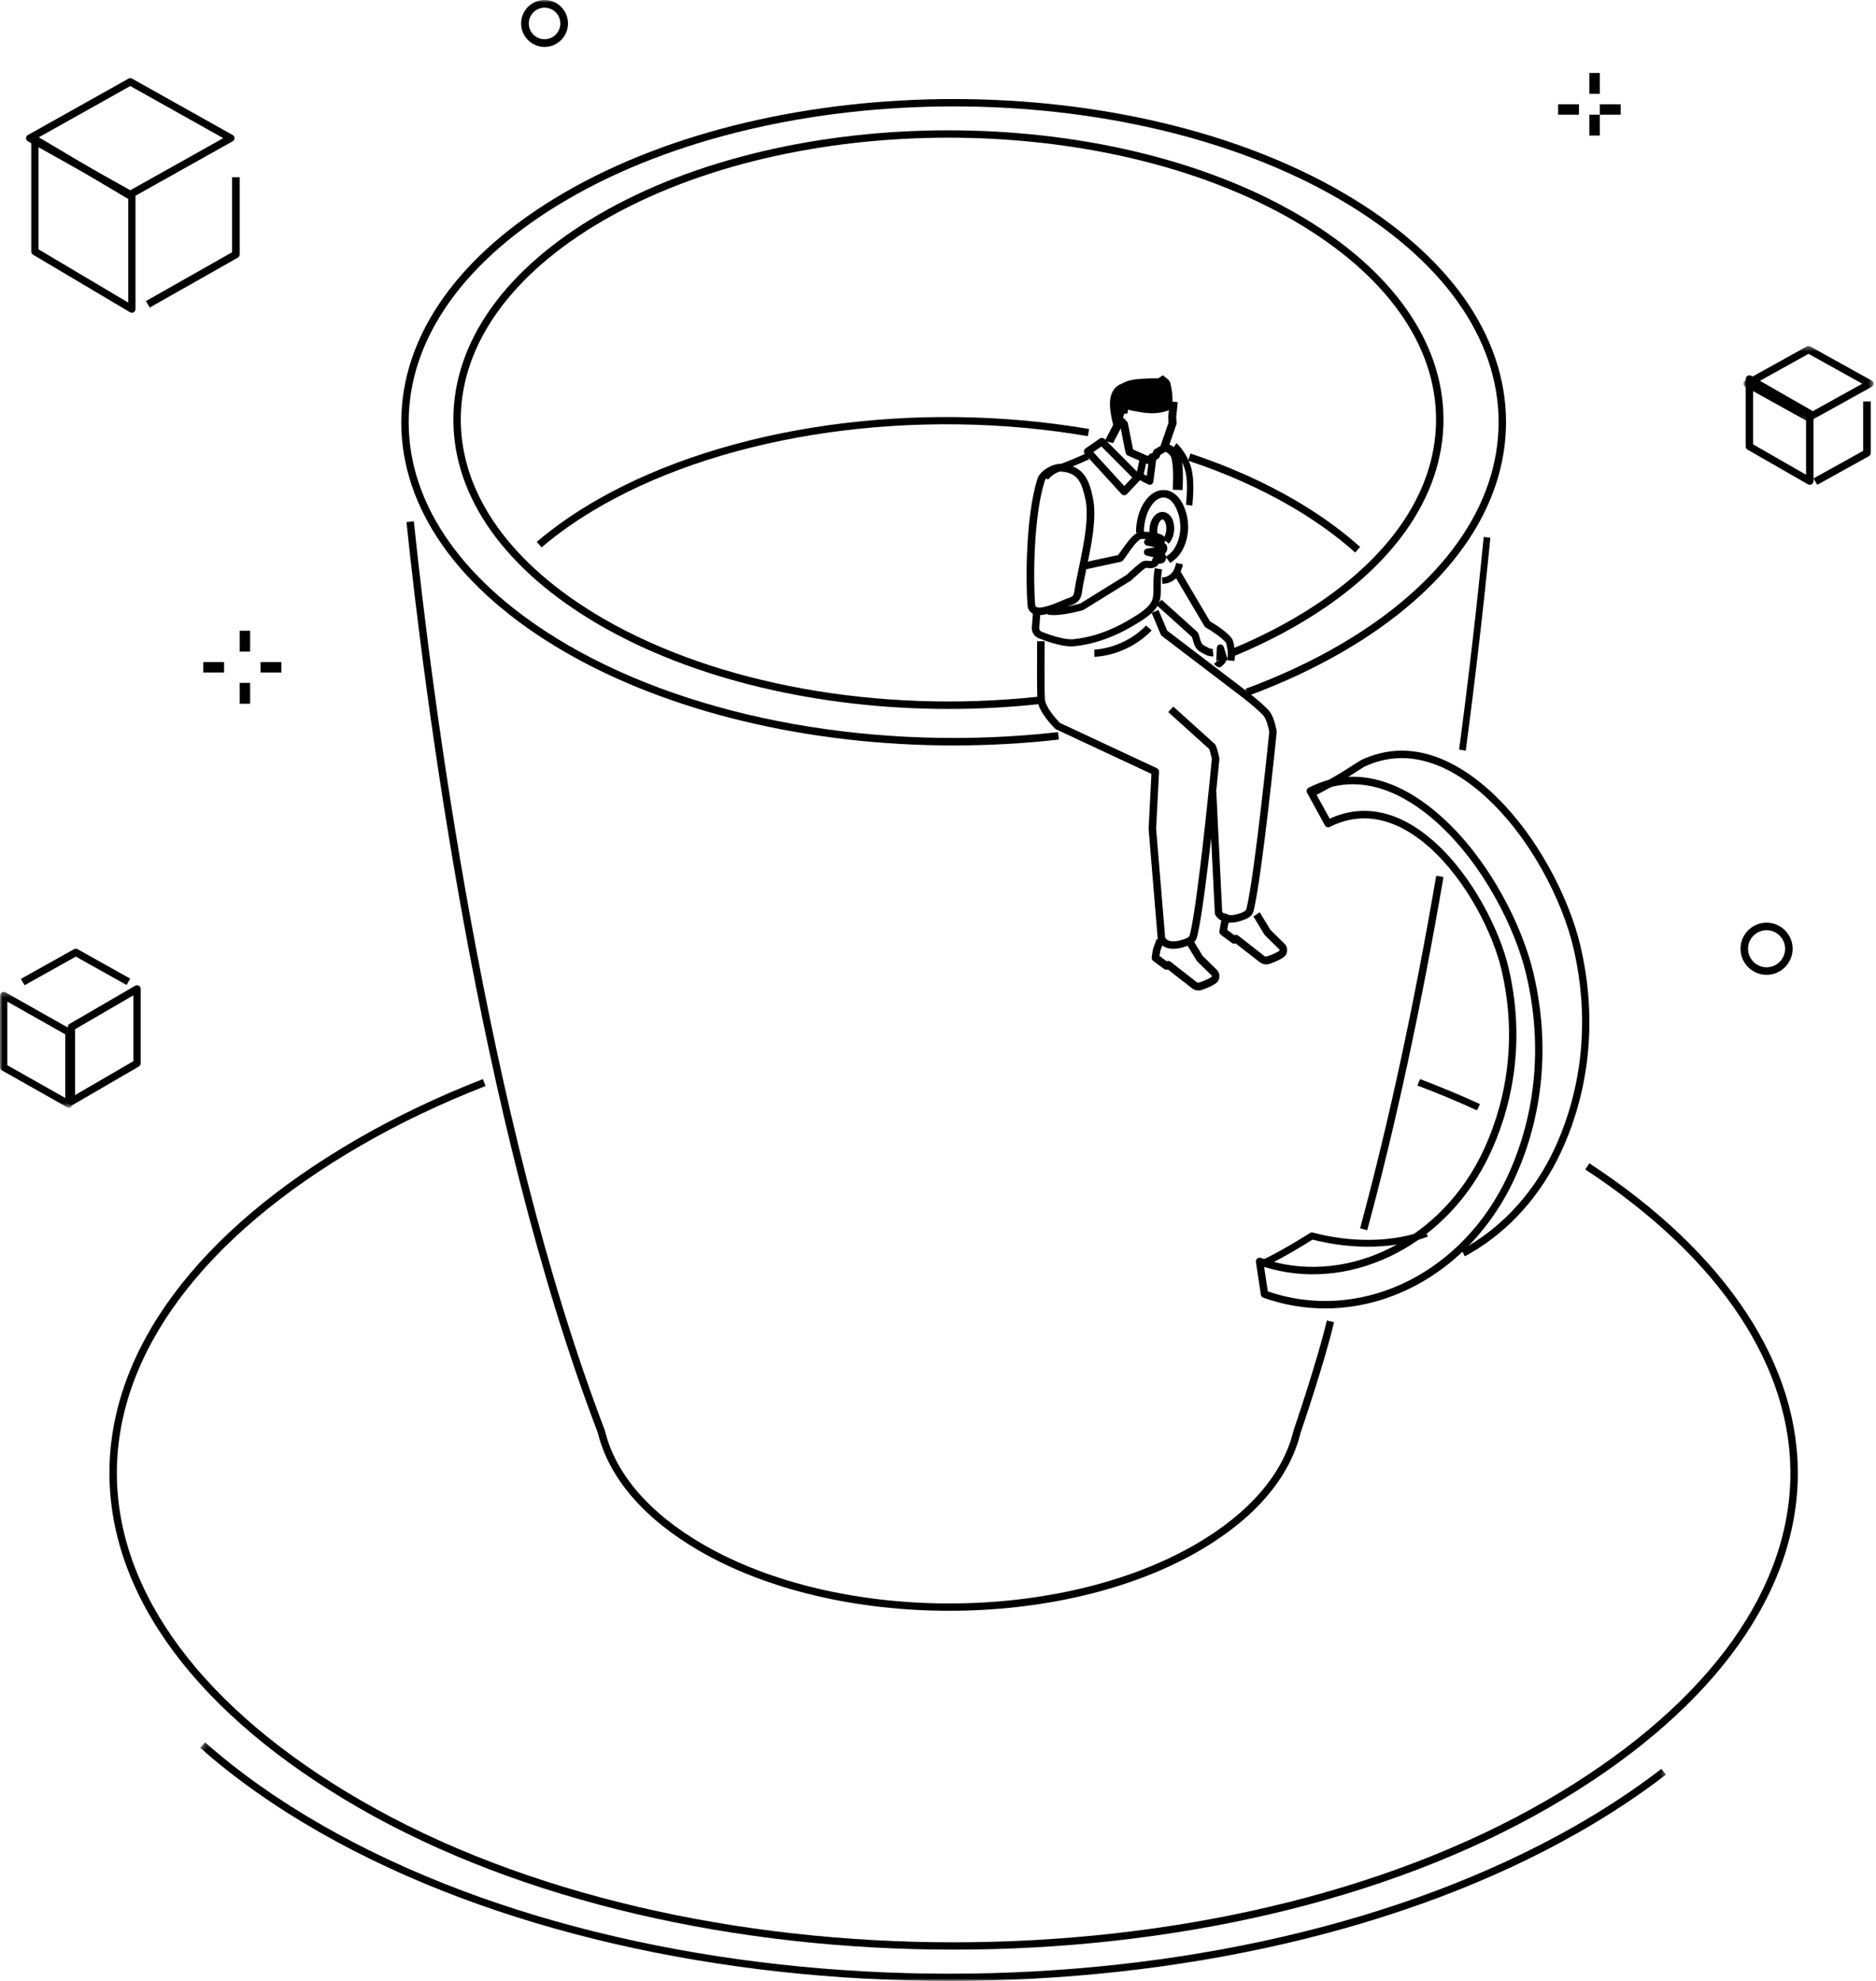 <?xml version="1.0" encoding="UTF-8"?> <svg xmlns="http://www.w3.org/2000/svg" xmlns:xlink="http://www.w3.org/1999/xlink" width="360px" height="380px" viewBox="0 0 360 380"><!-- Generator: Sketch 55.2 (78181) - https://sketchapp.com --><title>Group 96</title><desc>Created with Sketch.</desc><defs><polygon id="path-1" points="0.41 0.232 281.686 0.232 281.686 46 0.41 46"></polygon><polygon id="path-3" points="0 0.268 13.925 0.268 13.925 22.494 0 22.494"></polygon><polygon id="path-5" points="0.565 0.381 25.531 0.381 25.531 14.828 0.565 14.828"></polygon><polygon id="path-7" points="0 380 359 380 359 0 0 0"></polygon></defs><g id="Pronto-Website" stroke="none" stroke-width="1" fill="none" fill-rule="evenodd"><g id="Homepage" transform="translate(-530, -1333)"><g id="Intro-Text" transform="translate(530, 1323)"><g id="Group-96" transform="translate(0, 10)"><path d="M183.005,374 C141.569,374.002 100.144,364.886 68.598,346.651 C37.904,328.908 21,306.148 21,282.563 C21,258.98 37.903,236.221 68.595,218.479 C75.985,214.209 84.082,210.346 92.662,207 L93.179,208.329 C84.666,211.649 76.634,215.48 69.307,219.715 C39.075,237.191 22.425,259.511 22.425,282.563 C22.425,305.617 39.076,327.939 69.31,345.415 C132.002,381.654 234.006,381.654 296.694,345.417 C326.285,328.312 342.928,306.469 343.557,283.911 C344.155,262.514 330.182,241.359 304.212,224.343 L304.992,223.15 C331.392,240.447 345.593,262.04 344.981,283.95 C344.337,307.022 327.441,329.291 297.406,346.652 C265.869,364.883 224.431,373.998 183.005,374" id="Fill-1" fill="#000000"></path><path d="M283.419,213 C279.754,211.318 275.913,209.715 272,208.235 L272.494,207 C276.436,208.491 280.308,210.106 284,211.801 L283.419,213 Z" id="Fill-3" fill="#000000"></path><path d="M182.999,143 C155.199,143 128.253,136.624 108.195,124.945 C88.079,113.233 77,97.618 77,80.977 C77,64.336 88.078,48.723 108.193,37.01 C149.441,12.996 216.556,12.997 257.805,37.011 C277.921,48.724 289,64.339 289,80.98 C289,97.621 277.923,113.235 257.808,124.947 C252.248,128.184 246.092,131.056 239.51,133.483 L239.022,132.136 C245.527,129.737 251.607,126.9 257.096,123.705 C276.752,112.261 287.578,97.087 287.578,80.98 C287.578,64.873 276.751,49.699 257.094,38.254 C216.238,14.467 149.76,14.466 108.904,38.253 C89.248,49.698 78.422,64.87 78.422,80.977 C78.422,97.084 89.248,112.258 108.906,123.703 C133.552,138.052 168.737,144.309 203.032,140.446 L203.19,141.871 C196.467,142.629 189.707,143 182.999,143" id="Fill-5" fill="#000000"></path><path d="M182.041,136 C157.115,136 132.923,130.286 114.973,119.853 C96.934,109.368 87,95.386 87,80.48 C87,65.576 96.933,51.594 114.971,41.11 C151.93,19.629 212.068,19.63 249.027,41.111 C267.066,51.596 277,65.578 277,80.483 C277,95.389 267.066,109.37 249.029,119.854 C245.196,122.082 241.028,124.126 236.64,125.93 L236.102,124.603 C240.43,122.824 244.54,120.808 248.317,118.613 C265.895,108.396 275.576,94.855 275.576,80.483 C275.576,66.112 265.895,52.57 248.315,42.353 C211.748,21.099 152.25,21.098 115.683,42.352 C98.105,52.568 88.424,66.11 88.424,80.48 C88.424,94.853 98.105,108.394 115.685,118.611 C137.506,131.295 168.696,136.918 199.114,133.658 L199.266,135.083 C193.53,135.698 187.766,136 182.041,136" id="Fill-7" fill="#000000"></path><path d="M281.273,144 L280,143.789 C281.798,130.268 283.386,116.545 284.721,103 L286,103.157 C284.664,116.72 283.073,130.461 281.273,144" id="Fill-9" fill="#000000"></path><path d="M262.363,236 L261,235.621 C266.432,215.592 271.346,192.841 275.607,168 L277,168.245 C272.732,193.132 267.807,215.928 262.363,236" id="Fill-11" fill="#000000"></path><path d="M182.162,309 C164.769,309 147.38,305.155 134.138,297.464 C123.542,291.308 116.823,283.474 114.705,274.804 C91.788,214.906 81.402,132.713 78,100.15 L79.413,100 C82.811,132.515 93.18,214.59 116.048,274.332 C116.059,274.361 116.069,274.39 116.076,274.42 C118.087,282.719 124.579,290.259 134.849,296.225 C160.938,311.38 203.386,311.379 229.473,296.225 C239.752,290.254 246.236,282.715 248.226,274.422 C248.231,274.4 248.238,274.378 248.245,274.356 C248.291,274.224 252.802,261.041 254.617,253.311 L256,253.64 C254.214,261.252 249.852,274.052 249.6,274.79 C247.507,283.46 240.794,291.3 230.184,297.464 C216.946,305.154 199.552,309 182.162,309" id="Fill-13" fill="#000000"></path><path d="M103.929,105 L103,103.948 C106.47,100.989 110.48,98.212 114.918,95.695 C139.573,81.714 175.622,76.579 209,82.298 L208.757,83.67 C175.692,78.005 140.007,83.075 115.627,96.902 C111.267,99.374 107.332,102.099 103.929,105" id="Fill-15" fill="#000000"></path><path d="M260.068,106 C256.615,102.909 252.603,100.009 248.142,97.384 C242.125,93.84 235.348,90.808 228,88.37 L228.438,87 C235.879,89.469 242.747,92.542 248.849,96.135 C253.39,98.808 257.478,101.763 261,104.917 L260.068,106 Z" id="Fill-17" fill="#000000"></path><g id="Group-21" transform="translate(38, 334)"><mask id="mask-2" fill="white"><use xlink:href="#path-1"></use></mask><g id="Clip-20"></g><path d="M144.17,46 C100.404,46 56.65,36.494 23.331,17.475 C14.689,12.541 6.977,7.093 0.41,1.278 L1.357,0.232 C7.851,5.983 15.483,11.375 24.04,16.259 C90.279,54.071 198.056,54.07 264.292,16.262 C270.27,12.85 275.829,9.17 280.814,5.324 L281.686,6.43 C276.649,10.315 271.037,14.032 265.002,17.476 C231.692,36.491 187.925,46 144.17,46" id="Fill-19" fill="#000000" mask="url(#mask-2)"></path></g><path d="M281.097,241 L280.44,239.747 C287.666,235.851 293.591,229.663 297.574,221.854 C301.083,214.974 306.315,200.625 301.93,181.813 C299.886,173.05 293.776,160.596 284.732,152.528 C279.291,147.678 270.904,142.799 261.829,147.072 L260.432,147.935 C259.265,148.723 256.666,150.381 252.64,152.487 L252,151.225 C255.966,149.151 258.515,147.524 259.682,146.738 L261.135,145.84 C261.158,145.826 261.18,145.814 261.203,145.803 C270.976,141.175 279.895,146.327 285.655,151.462 C294.93,159.737 301.195,172.504 303.291,181.486 C307.779,200.743 302.413,215.452 298.816,222.507 C294.701,230.573 288.574,236.968 281.097,241" id="Fill-22" fill="#000000"></path><path d="M242.62,243 L242,241.825 C246.023,239.94 251.316,236.576 251.369,236.542 C251.538,236.435 251.749,236.402 251.947,236.454 C259.523,238.457 267.57,238.287 273.471,236 L274,237.214 C267.902,239.577 259.656,239.792 251.88,237.799 C250.742,238.512 246.202,241.322 242.62,243" id="Fill-24" fill="#000000"></path><path d="M243.291,247.729 C260.409,253.61 279.361,245.055 288.491,227.264 C292.039,220.349 297.329,205.924 292.896,187.014 C290.828,178.205 284.649,165.686 275.504,157.576 C269.987,152.686 261.557,147.834 252.425,152.054 L255.167,157.058 C261.652,154.055 268.553,155.552 275.171,161.413 C282.661,168.056 287.846,178.64 289.494,185.663 C293.524,202.852 288.529,216.327 285.193,222.829 C276.631,239.515 258.486,248.031 242.58,243.024 L243.291,247.729 Z M254.307,251 C250.334,251 246.331,250.331 242.421,248.935 C242.175,248.847 241.998,248.63 241.959,248.37 L241.008,242.087 C240.971,241.839 241.065,241.589 241.256,241.43 C241.448,241.27 241.71,241.224 241.942,241.307 C257.444,246.844 275.499,238.618 283.937,222.174 C287.183,215.846 292.044,202.733 288.118,185.991 C286.521,179.182 281.495,168.921 274.238,162.485 C267.881,156.854 261.294,155.521 255.19,158.631 C254.85,158.803 254.437,158.674 254.253,158.339 L250.827,152.084 C250.733,151.914 250.713,151.713 250.77,151.529 C250.827,151.343 250.956,151.189 251.127,151.102 C261.216,145.967 270.459,151.206 276.437,156.504 C285.816,164.822 292.152,177.656 294.272,186.685 C298.81,206.043 293.384,220.829 289.746,227.92 C282.299,242.431 268.514,251 254.307,251 L254.307,251 Z" id="Fill-26" fill="#000000"></path><path d="M202.219,118 C201.743,118 201.321,117.956 201,117.849 L201.436,116.548 C202.406,116.872 205.496,116.256 207.288,115.777 L216.124,110.314 C216.142,110.303 216.161,110.292 216.18,110.283 C216.187,110.277 216.196,110.271 216.204,110.266 C216.222,110.241 216.243,110.219 216.265,110.199 C217.08,109.444 218.538,108.123 219.148,107.765 C219.588,107.506 220.066,107.558 220.451,107.599 C220.61,107.617 220.789,107.636 220.884,107.619 C220.925,107.612 221.002,107.585 221.067,107.557 C221.077,107.505 221.086,107.447 221.091,107.403 C221.116,107.196 221.232,107.02 221.395,106.913 C220.868,106.776 220.329,106.649 220.045,106.585 C219.723,106.513 219.498,106.222 219.509,105.893 C219.521,105.564 219.765,105.289 220.09,105.238 L221.603,105.005 C221.621,105.002 221.639,105 221.657,104.999 C221.18,104.878 220.621,104.758 220.118,104.666 C219.79,104.607 219.552,104.321 219.554,103.989 C219.555,103.73 219.7,103.502 219.918,103.386 C219.235,103.353 218.919,103.404 218.841,103.438 C218.078,103.868 217.06,105.322 216.317,106.384 C216.063,106.746 215.832,107.076 215.634,107.335 L215.494,107.516 C215.395,107.643 215.255,107.732 215.097,107.766 L208.537,109.182 L208.247,107.841 L214.562,106.478 C214.745,106.236 214.958,105.931 215.192,105.598 C216.056,104.363 217.132,102.826 218.175,102.24 C218.378,102.125 218.918,101.82 221.326,102.146 C221.328,102.147 221.381,102.153 221.384,102.154 C222.533,102.322 223.239,102.635 223.48,103.084 C223.678,103.452 223.654,103.859 223.441,104.174 C223.693,104.317 223.768,104.43 223.817,104.504 C224.121,104.965 224.056,105.834 223.548,106.19 C223.53,106.203 223.51,106.216 223.49,106.227 C223.63,106.364 223.724,106.545 223.759,106.751 C223.821,107.128 223.668,107.596 223.404,107.839 C223.317,107.919 223.084,108.132 222.319,108.172 C222.268,108.304 222.219,108.369 222.192,108.404 C221.873,108.826 221.142,108.966 221.134,108.967 C220.841,109.022 220.555,108.99 220.303,108.963 C220.155,108.947 219.909,108.919 219.84,108.949 C219.508,109.144 218.524,109.981 217.321,111.092 C217.268,111.185 217.194,111.266 217.102,111.322 L216.998,111.391 C216.928,111.455 216.846,111.504 216.757,111.536 L207.926,116.996 C207.869,117.031 207.808,117.058 207.744,117.075 C207.33,117.188 204.267,118 202.219,118 L202.219,118 Z" id="Fill-28" fill="#000000"></path><path d="M232.687,125.924 C232.378,125.924 231.906,125.859 231.54,125.687 C231.189,125.523 230.878,125.349 230.654,125.224 C230.561,125.172 230.486,125.13 230.433,125.103 C229.406,124.59 229.126,123.559 228.921,122.807 C228.857,122.571 228.796,122.346 228.724,122.181 L222,116.135 L222.893,115.036 L229.719,121.174 C229.778,121.227 229.828,121.29 229.867,121.362 C230.044,121.684 230.145,122.053 230.241,122.409 C230.437,123.128 230.587,123.58 231.023,123.798 C231.088,123.831 231.182,123.883 231.299,123.947 C231.501,124.06 231.783,124.219 232.099,124.367 C232.279,124.451 232.618,124.482 232.718,124.478 L232.852,125.916 C232.805,125.921 232.749,125.924 232.687,125.924 L232.687,125.924 Z M233.908,126.558 C233.836,126.565 233.765,126.586 233.698,126.623 C233.565,126.696 233.465,126.822 233.419,126.969 L233.908,126.558 Z M233.963,128 C233.816,128 233.67,127.958 233.542,127.874 C233.434,127.805 233.155,127.611 232.96,127.355 L233.397,126.988 L233.499,124.31 C233.513,123.959 233.764,123.67 234.095,123.623 C234.422,123.578 234.739,123.787 234.84,124.121 C234.841,124.123 235.153,125.159 235.331,125.677 C235.351,125.735 235.37,125.798 235.391,125.866 C235.427,125.984 235.497,126.214 235.559,126.316 L235.625,125.569 C235.531,123.982 235.306,123.359 235.227,123.254 C234.514,122.368 232.737,121.144 231.388,120.383 C231.269,120.316 231.173,120.214 231.111,120.094 C230.895,119.712 226.64,112.524 225.006,109.765 L226.172,109 L232.036,118.918 C232.094,119.016 232.149,119.11 232.198,119.201 C233.582,119.998 235.418,121.255 236.276,122.321 C236.418,122.497 236.851,123.034 236.997,125.483 C236.999,125.521 237.002,125.608 236.998,125.646 L236.896,126.791 L235.529,126.657 L235.552,126.395 L234.812,127.543 C234.775,127.518 234.741,127.491 234.708,127.463 C234.637,127.652 234.506,127.811 234.332,127.905 C234.217,127.968 234.09,128 233.963,128 L233.963,128 Z" id="Fill-30" fill="#000000"></path><path d="M229.984,190 C229.581,190 229.18,189.882 228.827,189.649 L224.11,185.968 C223.88,186.077 223.609,186.05 223.402,185.897 L221.306,184.347 C221.079,184.179 220.964,183.89 221.01,183.603 L221.253,182.089 C221.261,182.038 221.274,181.989 221.292,181.942 L221.954,180.149 L223.295,180.695 L222.659,182.417 L222.504,183.385 L223.886,184.406 C224.125,184.288 224.408,184.318 224.62,184.484 L229.638,188.402 C229.802,188.507 230.063,188.526 230.289,188.419 C230.313,188.407 230.338,188.397 230.364,188.388 C231.313,188.064 232.294,187.593 232.547,187.346 C232.552,187.321 232.557,187.287 232.562,187.237 C232.564,187.219 232.559,187.198 232.548,187.177 L229.73,184.401 C229.686,184.358 229.647,184.309 229.615,184.256 L227.526,180.812 L228.738,180 L230.779,183.363 L233.582,186.124 C233.606,186.148 233.629,186.173 233.65,186.201 C233.911,186.54 234.035,186.979 233.991,187.404 C233.953,187.757 233.879,187.998 233.75,188.188 C233.254,188.921 231.579,189.56 230.843,189.813 C230.567,189.938 230.275,190 229.984,190" id="Fill-32" fill="#000000"></path><path d="M223.037,112 L223,110.757 C223.369,110.747 223.561,110.705 223.644,110.68 C224.763,110.346 225.34,109.595 225.702,108 L227,108.259 C226.691,109.619 226.077,111.259 224.047,111.865 C223.782,111.944 223.442,111.99 223.037,112" id="Fill-34" fill="#000000"></path><path d="M228.804,97 L227.583,96.826 C227.845,94.251 227.833,92.254 227.545,90.721 C227.249,89.14 226.226,87.298 225,86.138 L225.769,85 C227.219,86.374 228.389,88.495 228.747,90.406 C229.064,92.102 229.083,94.259 228.804,97" id="Fill-36" fill="#000000"></path><polygon id="Fill-38" fill="#000000" points="213.601 85 212 84.594 214.4 80 216 80.406"></polygon><path d="M201.131,92 L200,91.263 C200.858,90.208 201.813,89.604 203.65,88.956 C205.037,88.466 206.985,87.622 208.374,87 L209,88.12 C207.585,88.753 205.598,89.614 204.163,90.121 C202.566,90.684 201.829,91.141 201.131,92" id="Fill-40" fill="#000000"></path><path d="M205.579,124 C203.467,124 200.553,122.927 199.329,122.435 C198.474,122.091 197.942,121.267 198.005,120.384 L198.283,116.657 L199.706,116.754 L199.43,120.479 C199.407,120.78 199.59,121.063 199.883,121.181 C201.856,121.974 204.485,122.769 205.954,122.622 C211.8,122.034 216.192,119.239 218.303,117.897 C221.241,116.029 221.283,114.78 221.317,113.776 C221.33,113.385 221.333,112.999 221.336,112.61 C221.343,111.498 221.352,110.348 221.593,109 L223,109.229 C222.778,110.468 222.77,111.561 222.763,112.619 C222.76,113.02 222.757,113.418 222.743,113.82 C222.693,115.314 222.372,116.945 219.13,119.007 C217.062,120.322 212.299,123.352 206.104,123.975 C205.936,123.992 205.76,124 205.579,124" id="Fill-42" fill="#000000"></path><path d="M226.938,94 L225.059,93.945 C225.2,90.992 225.095,88.848 224.755,87.745 C224.589,87.206 223.851,86.631 223,86.38 L223.663,85 C225.098,85.425 226.271,86.388 226.582,87.398 C226.968,88.649 227.087,90.87 226.938,94" id="Fill-44" fill="#000000"></path><path d="M209.805,86.729 L215.744,93.229 L217.279,91.598 L211.362,85.646 L209.805,86.729 Z M215.737,95 L215.732,95 C215.529,94.998 215.337,94.913 215.201,94.764 L208.186,87.087 C208.048,86.935 207.981,86.732 208.005,86.528 C208.028,86.325 208.137,86.141 208.307,86.024 L211.033,84.129 C211.323,83.929 211.715,83.965 211.963,84.213 L218.793,91.083 C219.063,91.356 219.07,91.791 218.806,92.071 L216.265,94.772 C216.128,94.917 215.937,95 215.737,95 L215.737,95 Z" id="Fill-46" fill="#000000"></path><path d="M220.633,93 C220.519,93 220.405,92.973 220.301,92.92 L218.363,91.912 C218.094,91.772 217.952,91.481 218.015,91.194 L218.683,88.102 L220.042,88.371 L219.478,90.98 L220.069,91.287 L220.623,87 L222,87.163 L221.321,92.417 C221.293,92.635 221.154,92.826 220.95,92.926 C220.851,92.976 220.741,93 220.633,93" id="Fill-48" fill="#000000"></path><path d="M242.984,185 C242.581,185 242.18,184.882 241.826,184.648 L237.11,180.968 C236.879,181.077 236.61,181.049 236.403,180.897 L234.306,179.347 C234.079,179.179 233.964,178.89 234.01,178.603 L234.253,177.089 C234.261,177.038 234.274,176.989 234.292,176.942 L234.954,175.149 L236.295,175.695 L235.659,177.417 L235.504,178.385 L236.886,179.406 C237.125,179.288 237.407,179.317 237.62,179.484 L242.638,183.401 C242.804,183.508 243.063,183.526 243.288,183.419 C243.313,183.407 243.338,183.397 243.364,183.388 C244.312,183.064 245.293,182.593 245.547,182.346 C245.552,182.322 245.557,182.288 245.561,182.241 C245.563,182.22 245.559,182.197 245.548,182.177 L242.731,179.4 C242.686,179.357 242.648,179.308 242.616,179.255 L240.526,175.812 L241.738,175 L243.78,178.363 L246.582,181.124 C246.607,181.148 246.628,181.173 246.649,181.2 C246.911,181.54 247.036,181.979 246.991,182.405 C246.956,182.748 246.879,182.998 246.75,183.188 C246.254,183.92 244.579,184.56 243.843,184.813 C243.567,184.938 243.275,185 242.984,185" id="Fill-50" fill="#000000"></path><path d="M236.121,177 C235.86,177 235.6,176.982 235.343,176.944 C234.496,176.822 233.728,176.315 233.239,175.555 C233.169,175.448 233.13,175.324 233.124,175.197 L232.006,152.413 C232.005,152.393 232.005,152.373 232.006,152.353 L232.02,151.913 L233.442,151.962 L233.429,152.372 L234.535,174.913 C234.797,175.243 235.157,175.46 235.544,175.516 C236.117,175.598 236.715,175.556 237.318,175.389 C239.061,174.908 239.124,174.637 239.23,174.187 C240.792,167.522 243.386,142.207 243.57,140.395 C243.445,139.709 243.061,138.077 242.524,137.382 C241.867,136.535 239.486,134.604 238.623,133.931 L222.971,122.006 C222.872,121.93 222.794,121.829 222.744,121.713 L221,117.566 L222.31,117 L223.979,120.97 L239.485,132.784 C239.824,133.047 242.758,135.349 243.643,136.492 C244.53,137.638 244.945,139.983 244.99,140.247 C245.001,140.311 245.003,140.376 244.996,140.441 C244.885,141.545 242.248,167.55 240.614,174.52 C240.363,175.595 239.881,176.177 237.693,176.781 C237.166,176.927 236.64,177 236.121,177" id="Fill-52" fill="#000000"></path><path d="M225.21,182 C224.945,182 224.683,181.982 224.422,181.945 C223.564,181.824 222.787,181.323 222.291,180.569 C222.225,180.469 222.186,180.355 222.175,180.237 L220.417,159.014 C220.415,158.982 220.414,158.95 220.416,158.919 L220.956,148.454 L202.664,139.914 C202.59,139.879 202.521,139.832 202.463,139.775 C202.137,139.454 199.27,136.574 199.087,134.297 C198.978,132.938 198.991,127.403 199.022,123 L200.463,123.01 C200.421,129.195 200.442,133.162 200.524,134.183 C200.64,135.621 202.557,137.831 203.392,138.675 L222.007,147.366 C222.272,147.49 222.435,147.759 222.42,148.049 L221.858,158.944 L223.596,179.923 C223.862,180.256 224.229,180.475 224.625,180.531 C225.206,180.612 225.81,180.571 226.423,180.405 C228.187,179.928 228.252,179.659 228.359,179.213 C229.941,172.613 232.38,147.399 232.552,145.602 C232.498,145.325 232.318,144.463 232.023,143.67 L224.179,136.597 L225.149,135.54 L233.12,142.727 C233.201,142.801 233.265,142.893 233.306,142.994 C233.754,144.123 233.98,145.394 233.99,145.447 C234.001,145.51 234.003,145.573 233.997,145.636 C233.893,146.735 231.417,172.636 229.761,179.543 C229.506,180.608 229.017,181.184 226.802,181.783 C226.268,181.927 225.735,182 225.21,182" id="Fill-54" fill="#000000"></path><path d="M220.264,89 C220.154,89 220.044,88.978 219.941,88.933 L216.429,87.391 C216.203,87.292 216.042,87.095 215.995,86.863 L214.991,81.79 C214.686,81.595 214.296,81.251 214.107,80.708 C213.873,80.034 214.023,79.284 214.553,78.48 L215.859,79.253 C215.67,79.538 215.467,79.941 215.566,80.244 C215.655,80.515 215.973,80.648 215.976,80.65 C216.209,80.746 216.391,80.952 216.437,81.189 L217.434,86.225 L220.214,87.444 L221.187,86.878 L221.306,86.544 C221.363,86.383 221.479,86.246 221.632,86.157 L222.7,85.531 L224.234,81.108 L224.177,80.028 C224.175,79.993 224.176,79.959 224.179,79.924 L224.469,77 L226,77.135 L225.716,80.008 L225.778,81.17 C225.783,81.259 225.77,81.349 225.74,81.434 L224.074,86.24 C224.018,86.403 223.902,86.542 223.747,86.632 L222.676,87.26 L222.557,87.595 C222.499,87.757 222.383,87.895 222.229,87.984 L220.666,88.892 C220.543,88.964 220.404,89 220.264,89" id="Fill-56" fill="#000000"></path><path d="M203.359,90.454 C202.374,90.454 200.73,91.481 200.482,92.264 C198.274,99.23 198.288,111.43 198.633,115.925 C198.663,116.316 198.73,116.363 198.958,116.466 C199.864,116.874 202.528,115.748 203.81,115.207 C204.346,114.981 204.769,114.803 205.077,114.705 C206.041,114.4 206.081,114.118 206.249,112.929 C206.295,112.603 206.347,112.24 206.427,111.834 C206.586,111.033 206.763,110.195 206.944,109.335 C207.937,104.609 209.063,99.253 208.268,95.692 C207.579,92.61 206.868,90.58 203.408,90.455 C203.392,90.454 203.375,90.454 203.359,90.454 M199.46,118 C199.049,118 198.676,117.935 198.352,117.79 C197.392,117.357 197.217,116.625 197.172,116.035 C196.82,111.452 196.813,98.994 199.084,91.827 C199.567,90.308 201.972,88.938 203.462,89.002 C208.312,89.178 209.112,92.761 209.698,95.378 C210.562,99.243 209.401,104.762 208.377,109.631 C208.197,110.486 208.022,111.319 207.864,112.116 C207.789,112.491 207.742,112.828 207.699,113.131 C207.52,114.406 207.364,115.507 205.521,116.09 C205.279,116.167 204.864,116.342 204.383,116.545 C202.553,117.318 200.799,118 199.46,118" id="Fill-58" fill="#000000"></path><path d="M224.276,104.291 L223.178,103.313 C223.233,103.258 223.285,103.194 223.336,103.123 C223.886,102.345 223.987,100.926 223.551,100.086 C223.385,99.762 223.198,99.64 223.09,99.634 C222.983,99.616 222.781,99.725 222.57,100.022 C222.173,100.584 221.993,101.506 222.123,102.318 L220.632,102.532 C220.445,101.355 220.708,100.089 221.319,99.227 C221.807,98.534 222.503,98.163 223.191,98.207 C223.892,98.253 224.516,98.706 224.903,99.455 C225.576,100.755 225.438,102.716 224.587,103.92 C224.49,104.056 224.386,104.182 224.276,104.291 M224.575,108 L223.699,106.838 C224.117,106.554 224.848,105.954 225.162,105.511 C226.782,103.219 226.946,99.892 225.569,97.23 C224.997,96.125 224.222,95.487 223.388,95.433 C222.555,95.388 221.695,95.915 220.973,96.938 C220.04,98.257 219.493,100.219 219.507,102.186 L218,102.197 C217.983,99.92 218.611,97.713 219.721,96.141 C220.757,94.676 222.099,93.914 223.489,94.008 C224.883,94.096 226.102,95.017 226.922,96.601 C228.528,99.705 228.324,103.605 226.414,106.307 C225.933,106.986 225.001,107.711 224.575,108" id="Fill-60" fill="#000000"></path><path d="M224.567,73.397 C224.44,72.852 223.134,72 223.134,72 L222.277,72.568 C222.277,72.568 220.972,72.546 218.946,72.671 C217.143,72.781 216.019,73.129 215.329,73.581 C214.665,73.795 213.631,74.373 213.183,75.938 C212.55,78.151 213.764,82 213.764,82 L214.964,81.028 C214.887,80.868 214.839,80.692 214.839,80.501 C214.839,79.851 215.342,79.324 215.963,79.324 C216.085,79.324 216.201,79.35 216.312,79.388 C216.391,79.122 216.45,78.844 216.481,78.562 C216.719,78.655 216.971,78.736 217.257,78.781 C218.671,79.01 221.182,79.74 223.994,78.813 C225.462,78.329 225.016,75.313 224.567,73.397" id="Fill-62" fill="#000000"></path><path d="M7.39,47.829 L24.61,58.048 L24.61,38.172 L7.39,27.952 L7.39,47.829 Z M25.305,60 C25.185,60 25.065,59.968 24.957,59.905 L6.348,48.861 C6.132,48.733 6,48.497 6,48.242 L6,26.715 C6,26.459 6.132,26.223 6.348,26.096 C6.563,25.968 6.827,25.968 7.043,26.096 L25.652,37.14 C25.867,37.268 26,37.504 26,37.759 L26,59.286 C26,59.54 25.867,59.777 25.652,59.905 C25.545,59.968 25.425,60 25.305,60 L25.305,60 Z" id="Fill-64" fill="#000000"></path><path d="M7.16,26.5 L25.001,36.495 L42.84,26.501 L25,16.505 L7.16,26.5 Z M25.001,38 C24.876,38 24.752,37.969 24.641,37.907 L5.36,27.105 C5.137,26.98 5,26.749 5,26.5 C5,26.251 5.137,26.02 5.36,25.895 L24.64,15.093 C24.862,14.969 25.137,14.969 25.36,15.093 L44.64,25.895 C44.863,26.02 45,26.251 45,26.501 C45,26.75 44.863,26.981 44.64,27.106 L25.361,37.907 C25.249,37.969 25.125,38 25.001,38 L25.001,38 Z" id="Fill-66" fill="#000000"></path><path d="M28.731,59 L28,57.757 L44.537,48.392 L44.537,34 L46,34 L46,48.806 C46,49.062 45.86,49.299 45.634,49.427 L28.731,59 Z" id="Fill-68" fill="#000000"></path><g id="Group-72" transform="translate(0, 190)"><mask id="mask-4" fill="white"><use xlink:href="#path-3"></use></mask><g id="Clip-71"></g><path d="M1.4,14.341 L12.525,20.624 L12.525,8.42 L1.4,2.138 L1.4,14.341 Z M13.225,22.494 C13.105,22.494 12.984,22.463 12.875,22.402 L0.35,15.329 C0.133,15.207 -5.6e-05,14.981 -5.6e-05,14.737 L-5.6e-05,0.953 C-5.6e-05,0.708 0.133,0.482 0.35,0.36 C0.567,0.238 0.833,0.238 1.05,0.36 L13.575,7.432 C13.792,7.554 13.925,7.78 13.925,8.025 L13.925,21.809 C13.925,22.054 13.792,22.28 13.575,22.402 C13.467,22.463 13.346,22.494 13.225,22.494 L13.225,22.494 Z" id="Fill-70" fill="#000000" mask="url(#mask-4)"></path></g><path d="M4.721,189 L4,187.789 L14.184,182.093 C14.407,181.969 14.683,181.969 14.905,182.093 L25,187.739 L24.279,188.95 L14.545,183.505 L4.721,189 Z" id="Fill-73" fill="#000000"></path><path d="M14.407,197.436 L14.407,210.065 L25.593,203.564 L25.593,190.935 L14.407,197.436 Z M13.704,212 C13.582,212 13.461,211.969 13.352,211.905 C13.134,211.779 13,211.544 13,211.292 L13,197.027 C13,196.774 13.134,196.54 13.352,196.413 L25.944,189.094 C26.162,188.969 26.43,188.969 26.648,189.094 C26.866,189.221 27,189.455 27,189.708 L27,203.973 C27,204.226 26.866,204.461 26.648,204.587 L14.056,211.905 C13.947,211.969 13.825,212 13.704,212 L13.704,212 Z" id="Fill-75" fill="#000000"></path><path d="M336.422,85.244 L346.578,91.07 L346.578,79.756 L336.422,73.93 L336.422,85.244 Z M347.289,93 C347.167,93 347.044,92.968 346.933,92.905 L335.356,86.263 C335.135,86.137 335,85.904 335,85.652 L335,72.706 C335,72.454 335.135,72.221 335.356,72.094 C335.576,71.969 335.846,71.969 336.067,72.094 L347.644,78.736 C347.865,78.862 348,79.096 348,79.348 L348,92.294 C348,92.546 347.865,92.779 347.644,92.906 C347.535,92.968 347.412,93 347.289,93 L347.289,93 Z" id="Fill-77" fill="#000000"></path><g id="Group-81" transform="translate(334, 66)"><mask id="mask-6" fill="white"><use xlink:href="#path-5"></use></mask><g id="Clip-80"></g><path d="M2.731,7.605 L13.048,13.332 L23.364,7.605 L13.048,1.877 L2.731,7.605 Z M13.048,14.828 C12.923,14.828 12.799,14.797 12.687,14.735 L0.926,8.206 C0.702,8.082 0.565,7.852 0.565,7.605 C0.565,7.357 0.702,7.127 0.926,7.003 L12.687,0.474 C12.91,0.35 13.186,0.35 13.409,0.474 L25.17,7.003 C25.394,7.127 25.531,7.357 25.531,7.605 C25.531,7.852 25.394,8.082 25.17,8.206 L13.409,14.735 C13.297,14.797 13.172,14.828 13.048,14.828 L13.048,14.828 Z" id="Fill-79" fill="#000000" mask="url(#mask-6)"></path></g><path d="M348.735,93 L348,91.777 L357.531,86.491 L357.531,77 L359,77 L359,86.898 C359,87.15 358.86,87.383 358.633,87.509 L348.735,93 Z" id="Fill-82" fill="#000000"></path><mask id="mask-8" fill="white"><use xlink:href="#path-7"></use></mask><g id="Clip-85"></g><polygon id="Fill-84" fill="#000000" mask="url(#mask-8)" points="305 18 307 18 307 14 305 14"></polygon><polygon id="Fill-86" fill="#000000" mask="url(#mask-8)" points="305 26 307 26 307 22 305 22"></polygon><polygon id="Fill-87" fill="#000000" mask="url(#mask-8)" points="299 22 303 22 303 20 299 20"></polygon><polygon id="Fill-88" fill="#000000" mask="url(#mask-8)" points="307 22 311 22 311 20 307 20"></polygon><polygon id="Fill-89" fill="#000000" mask="url(#mask-8)" points="46 125 48 125 48 121 46 121"></polygon><polygon id="Fill-90" fill="#000000" mask="url(#mask-8)" points="46 135 48 135 48 131 46 131"></polygon><polygon id="Fill-91" fill="#000000" mask="url(#mask-8)" points="39 129 43 129 43 127 39 127"></polygon><polygon id="Fill-92" fill="#000000" mask="url(#mask-8)" points="50 129 54 129 54 127 50 127"></polygon><path d="M104.5,1.473 C102.831,1.473 101.473,2.832 101.473,4.501 C101.473,6.17 102.831,7.527 104.5,7.527 C106.169,7.527 107.527,6.17 107.527,4.501 C107.527,2.832 106.169,1.473 104.5,1.473 M104.5,9 C102.019,9 100,6.982 100,4.501 C100,2.019 102.019,0 104.5,0 C106.981,0 109,2.019 109,4.501 C109,6.982 106.981,9 104.5,9" id="Fill-93" fill="#000000" mask="url(#mask-8)"></path><path d="M339,178.445 C337.039,178.445 335.445,180.04 335.445,182 C335.445,183.96 337.039,185.555 339,185.555 C340.961,185.555 342.555,183.96 342.555,182 C342.555,180.04 340.961,178.445 339,178.445 M339,187 C336.243,187 334,184.757 334,182 C334,179.243 336.243,177 339,177 C341.757,177 344,179.243 344,182 C344,184.757 341.757,187 339,187" id="Fill-94" fill="#000000" mask="url(#mask-8)"></path><path d="M210.015,126 L210,124.612 C210.055,124.611 215.563,124.489 219.938,120 L221,120.947 C216.184,125.888 210.265,125.998 210.015,126" id="Fill-95" fill="#000000" mask="url(#mask-8)"></path></g></g></g></g></svg> 